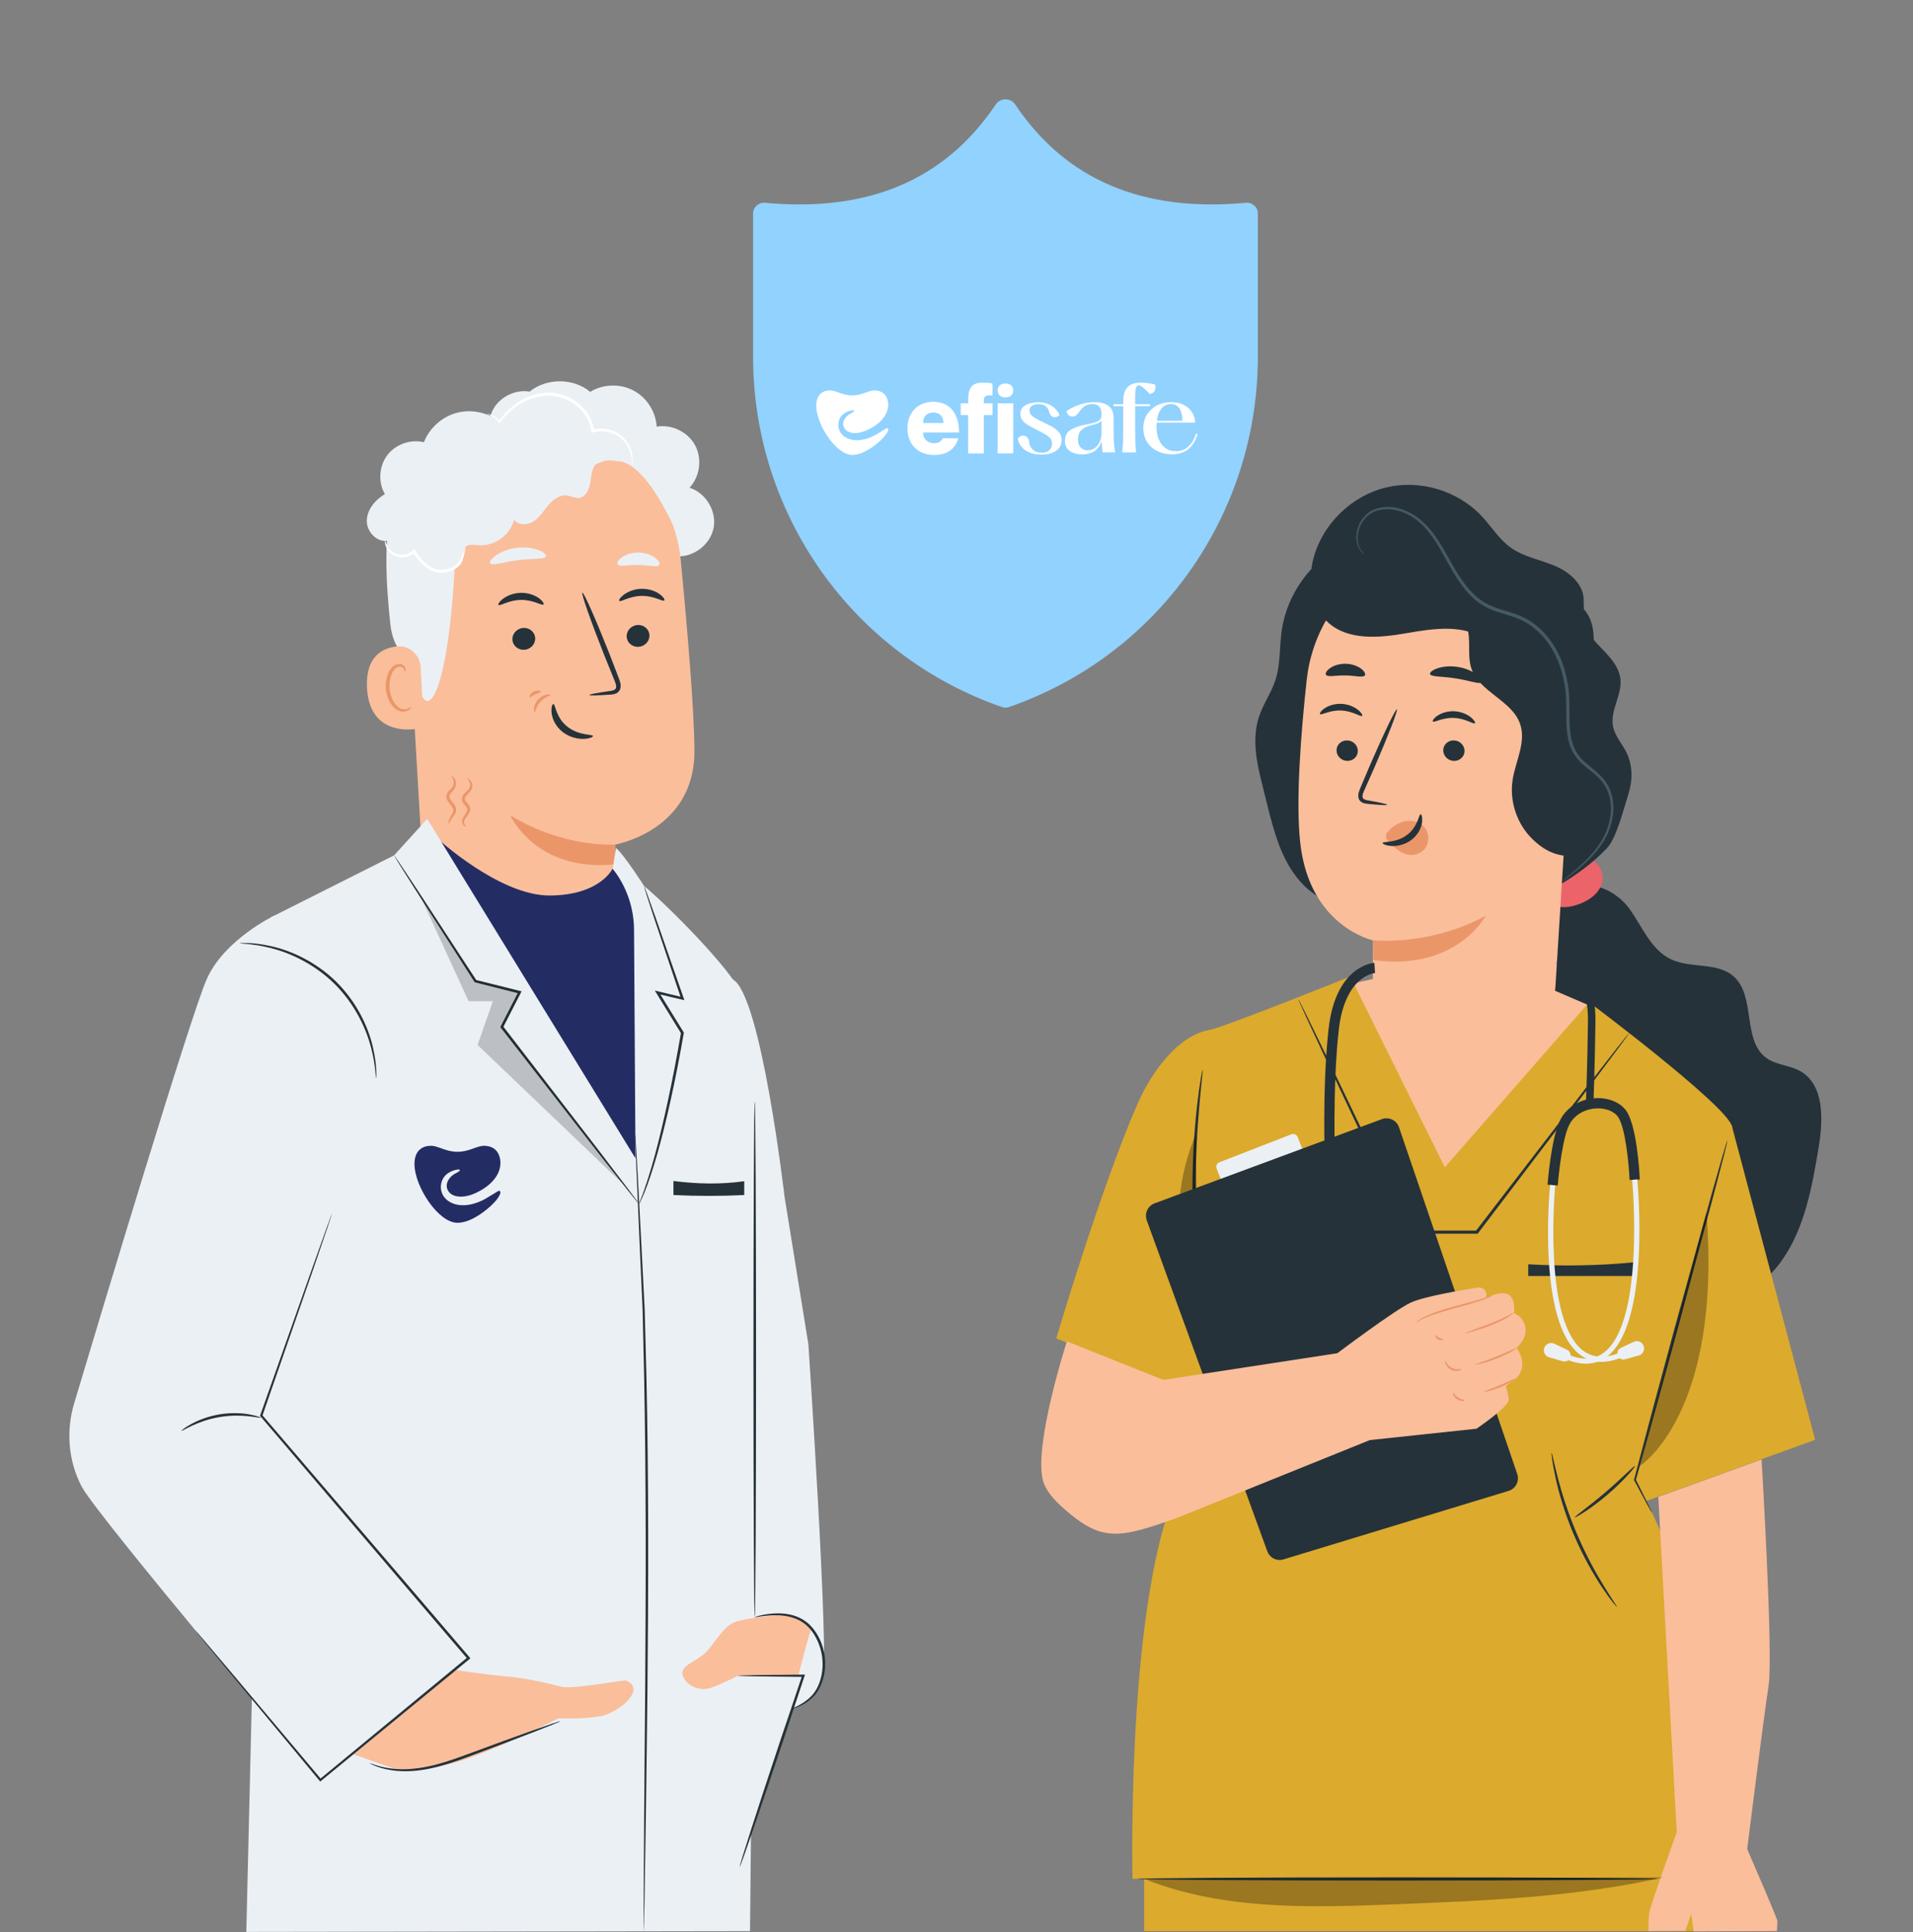 <svg xmlns="http://www.w3.org/2000/svg" id="Capa_1" data-name="Capa 1" viewBox="0 0 423.43 427.69"><rect x="0" y="0" width="423.43" height="427.69" fill="#808080" stroke="none"/><defs><style>      .cls-1 {        fill: #eb6469;      }      .cls-1, .cls-2, .cls-3, .cls-4, .cls-5, .cls-6, .cls-7, .cls-8, .cls-9, .cls-10, .cls-11 {        stroke-width: 0px;      }      .cls-2 {        fill: #ebf0f5;      }      .cls-3 {        fill: #fabe9b;      }      .cls-4 {        fill: #455a64;      }      .cls-5 {        fill: #dcaa2d;      }      .cls-6 {        fill: #232d64;      }      .cls-7 {        fill: #000;      }      .cls-8 {        fill: #263239;      }      .cls-9 {        fill: #eb9669;      }      .cls-12 {        opacity: .2;      }      .cls-13 {        opacity: .3;      }      .cls-10 {        fill: #fff;      }      .cls-11 {        fill: #91d2ff;      }    </style></defs><g><g><path class="cls-8" d="M348.49,197.51c3.58-3.27,9.45-.17,12.26,3.78,2.81,3.95,4.74,8.99,9.12,11.06,4.38,2.07,10.2.57,13.84,3.77,5.01,4.41,1.84,14.22,7.29,18.09,2.16,1.54,5.07,1.57,7.39,2.85,5.47,3.02,5.18,10.85,4.14,17.02-1.45,8.65-3.03,17.61-8.04,24.81-5,7.2-14.48,12.1-22.69,9.03-7.89-2.95-11.74-11.67-14.76-19.54-4.18-10.89-8.35-21.77-12.53-32.66-2.42-6.3-4.86-12.69-5.51-19.4-.65-6.71.69-13.91,5.1-19.01"></path><path class="cls-1" d="M350.94,190.15c2.54-.23,4.38,2.92,3.65,5.37-.74,2.44-3.15,4.02-5.58,4.79-1.36.43-2.82.68-4.21.36-1.39-.32-2.7-1.28-3.11-2.65-.43-1.44-.04-2.39,1.26-3.15,1.7-.99,2.7-1.78,4.03-2.47,2.04-1.05,1.93-1.2,3.97-2.25"></path><path class="cls-8" d="M350.23,135.05c-.48,2.97,1.61,5.71,3.7,7.88,2.09,2.17,4.46,4.47,4.75,7.47.34,3.5-2.3,6.86-1.66,10.32.41,2.2,2.06,3.93,3.03,5.94,1.37,2.82,1.34,6.19.37,9.17-.97,2.98-2.58,9.65-4.74,11.93-5.97,6.29-15.33,11.61-23.83,13.3-8.5,1.7-17.28,1.46-25.92.68-7.07-.64-15.23-.55-20.85-10.46-2.91-5.13-4.23-11.89-5.69-17.61-1.26-4.92-2.32-10.19-.72-15.02.93-2.81,2.71-5.28,3.63-8.1,1.15-3.52.87-7.32,1.4-10.98,1.14-7.93,6.29-15.17,13.4-18.86,7.11-3.68,16-3.71,23.13-.06"></path><rect class="cls-5" x="253.25" y="411.91" width="124.12" height="15.56"></rect><g><polygon class="cls-3" points="295.84 218.46 306.39 216.17 344.09 219.27 352.12 222.72 317.72 263 295.84 218.46"></polygon><g><path class="cls-5" d="M360.61,325.46s24.48-71.32,22.71-76.29c-1.77-4.97-31.58-27.32-31.58-27.32l-31.94,36.55-20.94-42.23s-27.98,11.26-31.2,11.82c-6.77,1.18-12.71,9.05-15.97,16.56-8.14,18.75-17.9,51.71-17.9,51.71l30.15,12.06,2.96-5.77c-1.58,7.34-4.8,21.4-8.3,32.02-9.2,27.87-7.92,81.33-7.92,81.33l122.59-.35s2.59-34.74.47-53.9c-2.13-19.16-13.13-36.19-13.13-36.19Z"></path><polygon class="cls-5" points="383.32 249.17 401.77 318.72 364.4 332.25 360.61 325.46 383.32 249.17"></polygon><path class="cls-8" d="M266.22,291.4s-.18-.75-.39-2.12c-.21-1.37-.47-3.36-.74-5.82-.54-4.92-1.08-11.76-1.14-19.33-.05-7.57.44-14.42,1.01-19.34.28-2.46.55-4.45.79-5.82.22-1.37.37-2.12.42-2.11.05,0,0,.77-.15,2.15-.15,1.38-.35,3.37-.56,5.83-.44,4.92-.85,11.75-.8,19.29.05,7.54.52,14.36.93,19.29.21,2.37.38,4.34.52,5.84.12,1.38.17,2.14.12,2.15Z"></path><path class="cls-8" d="M360.61,228.67s-.19.33-.62.91c-.46.63-1.08,1.48-1.87,2.55-1.69,2.25-4.08,5.44-7.04,9.38-6.06,7.97-14.44,19-23.91,31.45l-.1.14h-.17c-2.66,0-5.45,0-8.3,0-2.28,0-4.54,0-6.67,0h-.22s-.09-.2-.09-.2c-6.86-14.51-12.95-27.4-17.36-36.73-2.15-4.61-3.88-8.34-5.11-10.97-.57-1.26-1.02-2.25-1.35-2.98-.13-.31-.24-.57-.34-.78-.07-.18-.1-.27-.09-.27.01,0,.06.08.15.25.11.2.24.45.39.75.36.72.84,1.69,1.46,2.92,1.27,2.61,3.07,6.31,5.3,10.88,4.46,9.3,10.62,22.16,17.56,36.63l-.31-.2c2.13,0,4.38,0,6.67,0,2.84,0,5.64,0,8.3,0l-.27.14c9.54-12.4,17.99-23.38,24.09-31.31,3.03-3.89,5.48-7.03,7.21-9.25.83-1.04,1.49-1.87,1.97-2.48.45-.56.7-.85.72-.83Z"></path><path class="cls-8" d="M357.91,355.75s-.38-.37-.97-1.12c-.59-.74-1.4-1.86-2.34-3.27-1.89-2.82-4.23-6.91-6.27-11.69-2.02-4.79-3.33-9.32-4.04-12.64-.36-1.66-.6-3.01-.73-3.96-.13-.94-.18-1.46-.13-1.47.11-.02.5,2.04,1.33,5.31.84,3.27,2.2,7.74,4.21,12.48,2.01,4.74,4.27,8.83,6.04,11.7,1.77,2.88,2.98,4.59,2.89,4.65Z"></path><path class="cls-8" d="M348.6,335.85c-.11-.17,3.11-2.4,6.76-5.53,3.67-3.12,6.37-5.95,6.53-5.81.14.11-2.37,3.18-6.08,6.34-3.7,3.17-7.12,5.16-7.21,5.01Z"></path><path class="cls-8" d="M365.7,334.91s-.12-.15-.31-.47c-.21-.37-.47-.84-.79-1.41-.71-1.31-1.68-3.11-2.89-5.35l-.04-.07.02-.08c1.95-7.49,5.23-19.77,9-33.62,3.15-11.43,6-21.77,8.1-29.35,1.05-3.69,1.91-6.7,2.53-8.87.3-.99.54-1.78.72-2.4.17-.55.27-.83.3-.83.02,0-.03.3-.16.86-.15.63-.35,1.44-.6,2.44-.57,2.19-1.35,5.22-2.32,8.93-2.04,7.6-4.82,17.96-7.9,29.41-3.77,13.85-7.16,26.1-9.28,33.54l-.02-.15c1.14,2.28,2.06,4.1,2.73,5.44.28.59.51,1.07.7,1.45.15.33.22.51.21.52Z"></path><g class="cls-13"><path class="cls-7" d="M266.22,291.4c-6.63-12.33-7-27.4-1.54-40.29,0,0,.17,33.74,1.54,40.29Z"></path></g><g class="cls-13"><path class="cls-7" d="M362.97,324.5s18.22-11.41,14.74-56.15l-14.74,56.15Z"></path></g></g><path class="cls-8" d="M366.91,415.91c0,.19-25.76.35-57.54.35s-57.54-.16-57.54-.35,25.76-.35,57.54-.35,57.54.16,57.54.35Z"></path><g><path class="cls-3" d="M389.91,323.07s2.62,43.37,1.55,50.11c-1.06,6.74-4.88,37.26-4.88,37.26l-15.35-3.19-4.18-75.9,22.86-8.28Z"></path><path class="cls-3" d="M364.89,427.47c-.01-1.58,0-3.32.18-4.16.53-2.45,6.07-17.72,6.07-17.72l15.35,3.19s.09.21.26.59c1.25,2.88,6.67,15.34,6.67,15.91,0,.14-.05,1.31-.12,2.18l-18.43.06-.53-3.87s-.63,1.85-1.31,3.75l-8.15.06Z"></path></g></g><g class="cls-13"><path class="cls-7" d="M253.5,416c17.47,6.91,36.88,6.26,55.65,5.52,19.79-.79,39.71-1.59,59.03-5.95l-114.68.44Z"></path></g><g><g><path class="cls-3" d="M289.29,150.11c1.21-11.02,9.16-24.24,20.12-22.56l33.98,10.29c3.33.51,5.72,3.48,5.49,6.84l-4.59,73.63c-.6,9.59-7.86,17.44-17.38,18.78h0c-12.2,1.71-23.07-7.79-23.04-20.1.02-5.06.02-8.86.01-8.84,0,0-14.01-3-16.08-21.56-1.03-9.23.13-24.23,1.47-36.47Z"></path><path class="cls-8" d="M295.84,165.93c-.1,1.25.87,2.36,2.17,2.49,1.3.13,2.43-.77,2.53-2.02.1-1.25-.87-2.36-2.16-2.49-1.3-.13-2.44.77-2.54,2.02Z"></path><path class="cls-8" d="M292.19,158.07c.28.32,2.13-.92,4.67-.79,2.54.09,4.35,1.48,4.64,1.18.14-.13-.13-.7-.92-1.33-.77-.63-2.11-1.26-3.69-1.33-1.58-.06-2.94.46-3.74,1.02-.81.56-1.1,1.11-.96,1.25Z"></path><path class="cls-8" d="M319.46,165.93c-.1,1.25.87,2.36,2.17,2.49,1.3.13,2.43-.77,2.53-2.02.1-1.25-.87-2.36-2.17-2.49-1.3-.13-2.43.77-2.54,2.02Z"></path><path class="cls-8" d="M317.16,159.71c.28.32,2.13-.92,4.67-.79,2.54.09,4.35,1.48,4.64,1.18.14-.13-.13-.7-.92-1.33-.77-.63-2.11-1.26-3.69-1.33-1.58-.06-2.94.46-3.74,1.02-.81.56-1.1,1.11-.96,1.25Z"></path><path class="cls-8" d="M307.05,178.14c.02-.14-1.55-.49-4.1-.94-.65-.1-1.25-.25-1.34-.7-.13-.48.17-1.16.52-1.9.68-1.54,1.4-3.16,2.15-4.85,2.99-6.91,5.19-12.61,4.91-12.73-.28-.12-2.93,5.39-5.93,12.31-.72,1.71-1.41,3.33-2.07,4.89-.28.73-.74,1.54-.46,2.53.15.49.61.87,1.02,1,.41.15.78.17,1.1.2,2.57.26,4.17.34,4.19.2Z"></path><path class="cls-9" d="M303.9,208.14s12.36,1.38,24.98-5.43c0,0-6.57,12.38-24.93,9.8l-.05-4.36Z"></path><path class="cls-9" d="M307.15,184.2c1.31-1.68,3.37-2.65,5.28-2.49,1.32.11,2.59.79,3.26,1.98.67,1.19.63,2.92-.25,4.11-.99,1.34-2.77,1.71-4.19,1.29-1.42-.41-2.56-1.45-3.64-2.49-.3-.29-.6-.59-.76-.99-.16-.4-.14-.94.16-1.28"></path><path class="cls-8" d="M314.45,180.24c-.41-.04-.55,2.72-3,4.57-2.45,1.86-5.38,1.41-5.42,1.79-.05.17.63.57,1.87.66,1.22.1,3.01-.21,4.51-1.34,1.5-1.13,2.19-2.71,2.34-3.84.16-1.15-.12-1.85-.31-1.84Z"></path><path class="cls-8" d="M316.52,149.19c.22.7,2.77.49,5.74.99,2.98.44,5.34,1.42,5.77.82.19-.29-.2-.96-1.14-1.67-.93-.71-2.44-1.42-4.22-1.7-1.78-.28-3.43-.07-4.54.32-1.12.39-1.69.91-1.6,1.24Z"></path><path class="cls-8" d="M293.49,149.37c.42.6,2.2.08,4.31.15,2.11,0,3.87.57,4.31-.02.19-.28-.06-.88-.81-1.46-.74-.58-2.01-1.09-3.46-1.11-1.45-.02-2.73.44-3.49,1-.77.56-1.04,1.14-.86,1.43Z"></path></g><g><path class="cls-3" d="M341.84,170.24c.27-3.95,5.12-4.7,8.51-2.66,1.86,1.12,3.26,3.33,3.01,7.52-.66,11.18-11.75,8.21-11.75,7.88,0-.2-.08-8.12.23-12.74Z"></path><path class="cls-9" d="M345.27,178.95c.05-.03.19.15.51.32.31.17.86.3,1.45.12,1.21-.36,2.31-2.18,2.49-4.19.09-1.02-.07-2-.38-2.82-.29-.84-.79-1.44-1.38-1.58-.58-.17-1.03.16-1.18.47-.17.3-.11.53-.17.55-.03.03-.23-.2-.11-.66.06-.22.21-.48.48-.67.28-.2.68-.29,1.09-.22.86.11,1.59.95,1.93,1.85.39.91.59,2.01.49,3.16-.21,2.25-1.48,4.29-3.13,4.66-.8.16-1.44-.12-1.76-.4-.33-.3-.37-.55-.33-.57Z"></path></g></g><path class="cls-8" d="M293.26,257.57c0-.16-.65-16.69.81-29.79,1.56-13.96,9.79-14.63,10.14-14.65l.14,2.26-.07-1.13.08,1.13c-.27.02-6.71.69-8.04,12.65-1.44,12.94-.8,29.29-.8,29.45l-2.26.09Z"></path><g><g><g><path class="cls-2" d="M270.41,261.53l-1.12-2.85c-.22-.55.06-1.18.61-1.4l15.94-6.19c.55-.21,1.17.06,1.39.61l1.23,3.14-18.06,6.69Z"></path><path class="cls-8" d="M253.82,270.12l26.69,73.27c.53,1.46,2.11,2.25,3.6,1.79l49.81-15.16c1.58-.48,2.45-2.17,1.91-3.74l-26.17-76.75c-.53-1.56-2.24-2.37-3.78-1.8l-50.32,18.64c-1.51.56-2.28,2.23-1.73,3.74Z"></path></g><path class="cls-3" d="M236.15,296.92s-7.53,23.33-5.24,31.02c.57,1.92,2.22,3.92,4.38,5.84,8.59,7.65,12.26,6.87,25.6,2.08l44.28-17.88-8.34-18.56-39.34,6.03-21.34-8.53Z"></path></g><g><path class="cls-3" d="M329.02,286.65c.07-1.02-.92-1.8-1.94-1.64-3.22.51-11.89,1.97-14.82,3.33-3.62,1.69-16.25,11.21-16.25,11.21l7.22,19.22,23.57-2.51s7.33-4.93,7.18-6.52c-.08-.81-.68-2.92-.68-2.92l2.18-1.67c3.2-2.84.21-6.81.21-6.81,0,0,2.23-1.77,1.96-4.28-.29-2.64-2.51-3.35-2.51-3.35,0,0,.42-3.66-1.56-4.3-1.98-.65-4.88,1.07-4.88,1.07.19-.2.29-.5.31-.82Z"></path><path class="cls-9" d="M330.32,286.81s-.21.15-.63.34c-.42.19-1.03.44-1.81.71-1.55.54-3.73,1.14-6.13,1.8-2.4.66-4.55,1.31-6.04,1.95-1.5.62-2.3,1.24-2.34,1.19-.02-.02.17-.19.53-.48.37-.27.94-.62,1.69-.98,1.49-.72,3.65-1.43,6.05-2.09,2.41-.66,4.59-1.21,6.15-1.68,1.56-.46,2.5-.82,2.53-.76Z"></path><path class="cls-9" d="M335.12,290.57s-.48.47-1.4,1.03c-.92.56-2.25,1.21-3.77,1.79-1.52.59-2.92,1.03-3.94,1.33-1.02.3-1.66.46-1.68.41-.05-.13,2.44-1,5.46-2.14,1.51-.58,2.84-1.18,3.78-1.66.94-.48,1.51-.81,1.54-.76Z"></path><path class="cls-9" d="M335.75,298.36c.06.1-1.83,1.31-4.39,2.33-2.56,1.04-4.76,1.48-4.78,1.37-.03-.12,2.1-.74,4.62-1.77,2.53-1.01,4.49-2.04,4.55-1.93Z"></path><path class="cls-9" d="M335.49,305.14c.06.1-1.38,1.07-3.35,1.89-1.97.83-3.67,1.18-3.7,1.07-.03-.12,1.59-.65,3.53-1.47,1.94-.81,3.46-1.6,3.52-1.49Z"></path><path class="cls-9" d="M323.54,303.05s-.19.23-.62.34c-.43.11-1.08.12-1.71-.19-.63-.31-1.03-.84-1.2-1.24-.18-.41-.16-.69-.11-.7.11-.05.41,1.02,1.5,1.56,1.09.53,2.12.12,2.15.23Z"></path><path class="cls-9" d="M324.2,309.98c.04.11-.82.31-1.67-.24-.86-.54-1.04-1.4-.93-1.41.12-.05.44.6,1.16,1.05.71.46,1.43.48,1.44.61Z"></path><path class="cls-9" d="M319.43,296.46c.06.11-.51.39-1.13.06-.62-.33-.71-.96-.58-.97.12-.03.33.36.79.58.45.25.89.21.93.32Z"></path></g></g><path class="cls-8" d="M350.53,133.1c.2-3.56-3.01-6.41-6.29-7.81-3.28-1.4-6.95-2-9.85-4.07-2.57-1.84-4.25-4.63-6.4-6.94-5.28-5.67-13.7-8.19-21.22-6.37-7.52,1.82-13.86,7.92-15.96,15.37-1.42,5.04-.72,11.06,3.18,14.54,4.53,4.05,11.43,3.37,17.41,2.33,5.98-1.05,12.75-2.05,17.61,1.58,2.93,2.19,4.55,5.67,6.29,8.89,1.74,3.22,3.94,6.53,7.37,7.82,3.43,1.29,8.19-.63,8.43-4.29"></path><path class="cls-8" d="M350.52,189.24c-4.69.81-8.01-.24-11.4-3.57-3.39-3.34-5.04-8.35-4.31-13.05.65-4.15,3.01-8.32,1.68-12.3-1.76-5.26-9.01-7.08-10.8-12.33-1.04-3.05.07-6.56-1.12-9.55-1.12-2.82-4-4.51-6.82-5.62-2.82-1.11-5.86-1.91-8.2-3.84-2.34-1.93-3.73-5.48-2.11-8.05,12.6,1.88,24.97,5.26,36.77,10.06,2.74,1.11,5.6,2.44,7.17,4.94,1.66,2.65,1.48,6.01,1.24,9.13-1.15,15.19,3.27,23.31,2.12,38.51"></path><path class="cls-4" d="M345.46,195.32s.1-.05.28-.17c.21-.15.46-.33.77-.55.67-.49,1.65-1.23,2.87-2.24,1.21-1.02,2.67-2.32,4.1-4.08,1.42-1.75,2.83-4.04,3.37-6.88.59-2.77.32-6.28-1.93-8.98-1.11-1.32-2.54-2.33-3.85-3.48-1.33-1.13-2.42-2.55-2.96-4.29-1.15-3.49-.48-7.47-.85-11.58-.42-4.08-1.75-8.32-4.47-11.81-1.36-1.73-3-3.23-4.91-4.25-1.89-1.07-3.96-1.55-5.87-2.17-1.93-.59-3.69-1.45-5.13-2.71-1.46-1.24-2.63-2.74-3.66-4.27-2.04-3.08-3.52-6.35-5.47-9.1-.97-1.37-2.03-2.62-3.24-3.64-1.2-1.02-2.54-1.78-3.9-2.27-2.71-1.01-5.6-.79-7.55.53-1.92,1.38-2.67,3.42-2.82,5-.13,1.63.39,2.86.92,3.52.26.34.49.56.67.68.17.13.26.2.27.19,0-.01-.07-.09-.21-.24-.16-.14-.37-.37-.6-.71-.47-.66-.92-1.85-.75-3.4.18-1.51.96-3.44,2.76-4.68,1.82-1.19,4.56-1.38,7.13-.38,1.29.48,2.56,1.23,3.71,2.21,1.15.99,2.17,2.21,3.1,3.56,1.89,2.7,3.34,5.96,5.41,9.12,1.04,1.57,2.24,3.13,3.77,4.43,1.5,1.33,3.41,2.27,5.37,2.87,1.95.64,3.96,1.11,5.74,2.13,1.81.97,3.37,2.4,4.68,4.06,2.61,3.35,3.91,7.46,4.33,11.43.38,3.97-.31,8.01.92,11.72.57,1.85,1.8,3.42,3.18,4.56,1.36,1.17,2.77,2.15,3.81,3.39,2.1,2.48,2.42,5.8,1.88,8.48-.49,2.75-1.82,4.98-3.18,6.72-1.37,1.75-2.79,3.07-3.97,4.12-1.18,1.04-2.14,1.81-2.78,2.35-.64.53-.97.82-.96.84Z"></path><path class="cls-8" d="M338.27,279.86c7.8.45,15.63.31,23.4-.44v3.04h-23.4v-2.6Z"></path><g><g><path class="cls-8" d="M351.26,216.85c-1.2-2.06-2.47-3.99-6.55-5.06l-.11,1.72c2.35.29,4.24,2.49,5.23,4.17,1.14,1.95,1.7,4.81,1.65,8.51-.11,9.32-.45,18.2-.45,18.29l1.66.06c0-.09.34-8.99.45-18.33.05-4-.58-7.15-1.88-9.36Z"></path><path class="cls-8" d="M344.8,262.42l-2.26-.17c.03-.44.83-10.84,2.94-14.6,1.46-2.6,4.23-4.29,7.43-4.54,2.84-.22,5.47.76,6.9,2.57,2.53,3.21,3.09,14.17,3.15,15.41l-2.26.1c-.14-3.17-.9-11.87-2.66-14.1-.97-1.22-2.86-1.88-4.95-1.72-2.44.19-4.55,1.46-5.63,3.4-1.55,2.76-2.44,10.8-2.66,13.66Z"></path><path class="cls-2" d="M351.04,301.87c-1.82,0-3.82-.58-5.99-1.73l.53-1c3.64,1.93,6.7,2.1,9.09.51,9.55-6.38,6.63-38.14,6.6-38.46l1.13-.11c.13,1.33,3,32.76-7.1,39.51-1.28.85-2.7,1.28-4.26,1.28Z"></path></g><path class="cls-2" d="M347.53,300.6h0c-.28.61-.96.91-1.61.73l-2.93-.85c-.88-.2-1.42-1.08-1.22-1.95h0c.23-1,1.32-1.53,2.25-1.1l2.86,1.38c.67.32.95,1.12.64,1.8Z"></path><g><path class="cls-2" d="M354.48,301.46c-1.61,0-3.08-.44-4.39-1.32-9.91-6.69-7.11-36.58-6.98-37.85l1.13.11c-.03.3-2.86,30.49,6.49,36.8,2.44,1.64,5.58,1.48,9.34-.48l.52,1c-2.22,1.16-4.26,1.74-6.11,1.74Z"></path><path class="cls-2" d="M358.1,300.16h0c.28.61.96.92,1.6.74l2.94-.83c.88-.19,1.43-1.07,1.23-1.94h0c-.23-1-1.31-1.54-2.24-1.12l-2.87,1.36c-.67.32-.96,1.12-.65,1.79Z"></path></g></g></g><g><g><path class="cls-2" d="M109.03,90.85c1.47-2.94,4.97-4.71,8.21-4.17,3.75-3.06,9.68-3.03,13.4.06,2.84-1.74,6.59-1.86,9.54-.32,2.95,1.54,4.98,4.7,5.17,8.02,3.32-.58,6.92,1.17,8.51,4.14,1.59,2.97,1.07,6.93-1.25,9.38,3.64,1.12,6.08,5.23,5.33,8.96-.75,3.73-4.59,6.57-8.38,6.2l-38.95-23.21c-2.38-2.27-3.05-6.13-1.58-9.07Z"></path><g><g><path class="cls-3" d="M150.71,124.2c-1.63-17.11-16.13-30.1-33.31-29.85l-1.71.02c-18.4,1.34-27.53,17.72-25.68,36.07l3.56,61.28.2,2.98,42.61,7.9-.29-15.63s17.66-3.01,17.62-20.71c-.02-8.55-1.49-26.15-3.01-42.06Z"></path><path class="cls-9" d="M136.24,186.95s-11.29.84-23.29-6.45c0,0,5.64,12.66,23.28,10.81v-4.36Z"></path><path class="cls-8" d="M143.75,140.59c.07,1.33-1.01,2.49-2.4,2.59-1.39.09-2.57-.91-2.64-2.24-.07-1.33,1.01-2.49,2.4-2.59,1.39-.1,2.57.91,2.64,2.24Z"></path><path class="cls-8" d="M147.03,132.92c-.31.33-2.24-1.06-4.96-1.01-2.72,0-4.69,1.44-4.99,1.11-.15-.15.16-.75,1.02-1.39.85-.64,2.3-1.28,3.99-1.29,1.69-.01,3.13.59,3.96,1.21.85.63,1.14,1.22.98,1.37Z"></path><path class="cls-8" d="M118.46,141.25c.07,1.33-1.01,2.49-2.4,2.58-1.39.1-2.57-.91-2.64-2.24-.07-1.33,1.01-2.49,2.4-2.59,1.39-.1,2.57.91,2.64,2.24Z"></path><path class="cls-8" d="M120.3,133.81c-.31.33-2.25-1.05-4.96-1.01-2.72,0-4.69,1.44-4.99,1.11-.15-.15.16-.74,1.02-1.39.85-.64,2.3-1.28,3.99-1.29,1.69-.02,3.13.59,3.96,1.21.84.63,1.14,1.22.99,1.37Z"></path><path class="cls-8" d="M130.47,153.84c-.02-.15,1.67-.47,4.41-.86.69-.08,1.35-.23,1.46-.7.16-.5-.15-1.25-.49-2.05-.68-1.67-1.39-3.42-2.13-5.26-2.96-7.49-5.12-13.65-4.81-13.77.3-.12,2.95,5.86,5.91,13.35.71,1.85,1.4,3.61,2.04,5.29.27.79.74,1.67.4,2.72-.18.52-.68.91-1.13,1.03-.44.14-.83.16-1.18.18-2.75.19-4.46.23-4.48.07Z"></path><path class="cls-8" d="M122.49,155.84c.44-.03.49,2.92,3.05,4.98,2.55,2.07,5.7,1.69,5.72,2.1.04.18-.69.58-2.02.64-1.3.06-3.21-.33-4.78-1.59-1.56-1.26-2.25-2.97-2.37-4.18-.13-1.23.19-1.97.39-1.95Z"></path><path class="cls-2" d="M120.85,123.14c-.26.74-2.98.43-6.16.86-3.19.37-5.75,1.34-6.19.68-.19-.31.25-1.02,1.28-1.75,1.02-.73,2.66-1.43,4.57-1.67,1.91-.24,3.67.04,4.84.5,1.18.45,1.78,1.03,1.67,1.38Z"></path><path class="cls-2" d="M145.92,125.06c-.47.62-2.35.01-4.61.01-2.25-.08-4.15.48-4.6-.16-.2-.31.09-.93.92-1.53.81-.59,2.18-1.09,3.73-1.07,1.55.03,2.9.57,3.69,1.19.8.62,1.08,1.26.87,1.56Z"></path><path class="cls-2" d="M148.89,116.11s-4.83-11.02-10.21-13.52c-6.52-3.04-9.2,4.1-15.39,2.47-6.19-1.63-12.41-4.55-18.64.31-6.82,5.32-3.54,8.93-3.85,16.79-1.26,31.86-6.95,40.95-8.82,25.98-.2-1.64-4.78-2.88-5.56-9.81-1.01-8.99-1.51-19.91.4-26.33,1.62-5.41,4.63-9.17,10.08-13.35,8.6-6.6,20.53-6.91,28.65-6.21,8.12.7,23.88,9.8,23.34,23.69Z"></path><path class="cls-3" d="M93.1,147.64c-.15-2.73-2.54-4.85-5.25-4.55-3.3.36-6.94,2.29-6.62,9.11.56,12.09,12.59,9.03,12.59,8.69,0-.24-.43-8.18-.71-13.24Z"></path><path class="cls-9" d="M90.97,156.45c-.05-.04-.2.16-.55.34-.34.17-.93.31-1.57.11-1.3-.41-2.47-2.39-2.63-4.56-.08-1.1.1-2.16.45-3.04.33-.9.87-1.55,1.51-1.69.63-.18,1.11.19,1.27.52.18.33.11.58.18.59.04.03.25-.22.13-.71-.06-.24-.22-.52-.51-.74-.3-.22-.73-.32-1.18-.25-.93.11-1.73,1-2.11,1.98-.44.98-.67,2.17-.57,3.4.19,2.43,1.54,4.66,3.32,5.08.86.18,1.56-.11,1.91-.41.36-.32.41-.59.37-.61Z"></path></g><path class="cls-2" d="M93,124.19c1.59,1.05,3.26,2.13,5.16,2.29,1.9.16,4.05-.96,4.34-2.84.13-.84-.09-1.82.46-2.48.65-.79,1.87-.56,2.89-.47,3.52.32,7.09-2.22,7.94-5.65.92,1.33,3.01,1.24,4.35.35,1.34-.89,2.2-2.34,3.24-3.57,1.04-1.23,2.52-2.34,4.12-2.14.9.11,1.74.63,2.64.54,1.59-.16,2.34-2.04,2.55-3.62.22-1.58.38-3.42,1.71-4.3,1.24-.81,2.86-.38,4.32-.18,1.47.19,3.35-.18,3.7-1.61.19-.75-.15-1.54-.57-2.19-1.93-2.94-6.05-4.2-9.29-2.83-1.24-3.98-5.03-7.04-9.18-7.42-4.15-.38-8.43,1.95-10.37,5.64-2.59-2.28-6.32-3.2-9.68-2.39-3.36.82-6.25,3.35-7.5,6.57-2.95-.73-6.29.46-8.12,2.89-1.83,2.43-2.04,5.97-.52,8.6-2.16,1.27-3.99,3.46-4,5.97,0,2.5,2.47,4.96,4.87,4.27-.95,1.96-.12,4.6,1.79,5.66,1.91,1.06,4.58.39,5.76-1.45"></path></g><path class="cls-10" d="M85.19,119.61s-.21,1.02.79,2.31c.49.61,1.33,1.25,2.45,1.41,1.09.17,2.42-.12,3.43-1.05l-.51-.07c.61,1.03,1.42,2.08,2.46,2.98.67.57,1.41,1.06,2.22,1.34.8.31,1.7.32,2.44.19,1.53-.19,2.86-1.03,3.46-2.05.63-1,.82-1.92.94-2.53.11-.62.12-.97.08-.98-.05-.01-.15.32-.34.91-.2.58-.46,1.45-1.08,2.32-1.12,1.75-4.85,2.69-7.27.28-.97-.83-1.75-1.83-2.34-2.79l-.22-.35-.29.28c-.82.79-1.96,1.08-2.9.97-.96-.1-1.72-.6-2.21-1.12-.99-1.09-.99-2.08-1.1-2.04Z"></path><path class="cls-10" d="M107.65,91.65s.32.08.86.3c.53.22,1.32.67,1.9,1.57l.15.23.16-.23c1.11-1.53,2.98-3.51,5.78-4.82,1.39-.64,3.02-1.09,4.75-1.11,1.72-.03,3.53.44,5.15,1.39,1.25.74,2.31,1.73,3.09,2.85.77,1.13,1.24,2.39,1.38,3.63l.04.38.37-.11c1.81-.53,3.67-.2,5.04.54,1.39.74,2.28,1.88,2.79,2.91,1.01,2.11.68,3.59.81,3.57.03,0,.12-.34.13-.99,0-.65-.09-1.63-.59-2.75-.48-1.1-1.4-2.37-2.89-3.21-1.46-.84-3.46-1.24-5.48-.68l.41.28c-.14-1.35-.64-2.73-1.46-3.95-.83-1.21-1.97-2.27-3.3-3.06-1.72-1.02-3.67-1.52-5.51-1.46-1.84.04-3.55.54-5,1.24-2.91,1.42-4.77,3.53-5.83,5.16h.31c-.69-.96-1.57-1.37-2.15-1.55-.59-.17-.93-.14-.93-.11Z"></path><path class="cls-9" d="M118.36,157.66c.2,0,.25-1.28,1.27-2.35.98-1.1,2.24-1.27,2.23-1.47,0-.09-.34-.18-.89-.08-.54.1-1.27.45-1.85,1.08-.58.63-.86,1.39-.91,1.94-.05.56.07.89.16.88Z"></path><path class="cls-9" d="M117.23,154.33c.17.1.6-.33,1.24-.62.63-.31,1.23-.39,1.26-.58.05-.18-.72-.45-1.56-.05-.84.4-1.11,1.17-.94,1.25Z"></path><path class="cls-9" d="M103.2,182.85c0-.06-.18-.09-.33-.31-.15-.22-.27-.64-.04-1.07.19-.46.73-.87,1.1-1.66.18-.37.23-.96-.03-1.41-.24-.44-.58-.72-.79-1.02-.94-1.2,1.78-2.05,1.43-3.59-.07-.65-.4-1.07-.67-1.28-.28-.21-.47-.23-.49-.19-.08.07.65.46.67,1.5.01.51-.3.95-.88,1.44-.27.25-.61.56-.81,1.01-.24.44-.14,1.14.18,1.52.29.4.61.66.76.95.16.27.15.54.04.84-.22.59-.76,1.1-.96,1.72-.24.63.02,1.22.3,1.44.3.24.53.16.52.13Z"></path><path class="cls-9" d="M99.44,182.32c.06,0,.06-.18.15-.44.09-.26.32-.6.66-1.02.16-.22.35-.46.51-.78.16-.31.27-.75.16-1.18-.21-.87-.93-1.41-1.27-2.03-.39-.62-.05-1.14.46-1.67.24-.27.49-.55.64-.89.15-.34.19-.68.18-.99-.12-1.26-.97-1.62-.97-1.53-.09.07.51.54.47,1.54-.02.5-.27.95-.8,1.44-.24.26-.55.54-.74,1-.2.46-.1,1.05.14,1.45.48.8,1.11,1.28,1.26,1.85.17.53-.19,1.08-.46,1.53-.28.46-.5.9-.52,1.24-.03.34.07.51.11.5Z"></path></g><path class="cls-6" d="M96.53,185.37s13.93,12.92,25.15,12.86c11.22-.06,13.92-5.96,13.92-5.96l6.32,8.05s.6,52.48,1.3,53.4c.7.91-6.6,5.48-6.6,5.48l-37.25-53.46-2.84-20.37Z"></path><g><path class="cls-2" d="M175.42,378.2s5.27-1.74,6.71-6.62-3.2-74.02-3.2-74.02l-5.28-32.67s-5.19-44.89-11.49-48.1l-9.77,44.45,7.18,104.23,15.85,12.74Z"></path><path class="cls-2" d="M135.61,192.28h0l.74-4.56c1.69,1.33,6.2,8.37,6.2,8.37,6.19,5.23,19.1,18.45,21.44,23.62,3.34,7.34,3.67,41.05,3.67,41.05l-1.65,166.71-111.49.17,1.8-75.53,3.54-149,27.37-13.77,7.33-8.07,46.1,75.14-.32-50.6c-.03-4.91-1.69-9.67-4.73-13.53Z"></path><path class="cls-2" d="M18.04,328.99c-2.93-5.65-3.45-12.23-1.63-18.33,6.27-20.95,25.78-85.81,29.33-93.88,3.9-8.85,15.03-14.13,15.03-14.13l17.12,44.96-4.35,20.96-15.69,44.78h0l45.89,53.69-32.8,26.98s-49.46-58.51-52.79-64.85c-.03-.06-.07-.13-.1-.19Z"></path><path class="cls-3" d="M138.48,371.99c-.34-.13-11.99,1.98-14.2,1.4-2.21-.58-7.1-1.86-12.45-2.33-5.35-.47-11.23-1.44-11.23-1.44l-22.64,18.62,9.31,3.3s5.94.93,14.31-1.63c8.38-2.56,22-9.54,22-9.54,0,0,5.35.23,9.31-.47,3.96-.7,10.47-6.05,5.59-7.91Z"></path><path class="cls-8" d="M142.52,427.64s-.02-.15-.03-.46c0-.33,0-.77-.02-1.34,0-1.21,0-2.94,0-5.15.03-4.5.07-10.96.11-18.93.12-15.98.38-38.05.34-62.43-.02-12.19-.14-23.81-.34-34.37-.12-5.28-.23-10.3-.34-14.99-.21-4.69-.41-9.06-.59-13.05-.34-7.96-.62-14.41-.82-18.9-.08-2.21-.15-3.93-.19-5.14-.01-.57-.03-1.01-.04-1.34,0-.3,0-.46,0-.46.01,0,.03.15.05.45.02.33.05.77.09,1.33.07,1.21.17,2.93.3,5.14.24,4.49.58,10.94,1,18.9.2,3.99.43,8.36.66,13.06.12,4.7.25,9.72.39,15,.23,10.57.36,22.18.38,34.38.04,24.38-.29,46.46-.51,62.44-.13,7.97-.23,14.42-.3,18.92-.05,2.21-.08,3.94-.11,5.14-.02.57-.03,1.01-.04,1.34-.01.3-.02.46-.03.46Z"></path><path class="cls-8" d="M87.22,189.33s.14.16.38.5c.26.38.6.88,1.03,1.51.91,1.37,2.19,3.3,3.79,5.71,3.24,4.96,7.77,11.89,13.05,19.98l-.16-.12c3.09.77,6.38,1.59,9.78,2.44l.36.09-.17.33c-1.09,2.13-2.24,4.37-3.41,6.65-.18.35-.36.7-.52,1.02l-.03-.31c8.38,10.88,15.93,20.68,21.43,27.81,2.69,3.53,4.87,6.4,6.42,8.44.72.97,1.3,1.74,1.72,2.31.17.24.32.44.44.61.1.14.14.21.13.22,0,0-.07-.06-.18-.18-.13-.16-.29-.34-.48-.57-.44-.55-1.05-1.3-1.81-2.24-1.58-2.01-3.81-4.84-6.56-8.32-5.53-7.11-13.13-16.87-21.57-27.71l-.11-.15.09-.17c.17-.32.34-.67.52-1.02,1.17-2.28,2.32-4.52,3.41-6.65l.19.42c-3.4-.86-6.68-1.69-9.77-2.47l-.11-.03-.06-.09c-5.22-8.14-9.68-15.11-12.88-20.1-1.54-2.45-2.78-4.41-3.66-5.8-.4-.65-.71-1.16-.95-1.56-.21-.36-.32-.55-.3-.55Z"></path><path class="cls-8" d="M141.45,266.53s.07-.27.25-.75c.17-.49.49-1.18.8-2.12.66-1.85,1.53-4.57,2.46-7.97,1.84-6.81,3.94-16.38,5.78-27.11l.04.2c-.27-.44-.56-.92-.86-1.39-1.59-2.59-3.14-5.12-4.62-7.53l-.36-.59.68.16c1.89.45,3.72.89,5.48,1.32l-.32.36c-2.44-7.27-4.52-13.49-6.02-17.97-.7-2.17-1.27-3.91-1.68-5.17-.17-.56-.31-1.02-.42-1.39-.09-.32-.13-.48-.11-.49.01,0,.08.15.2.46.13.36.3.8.51,1.36.45,1.25,1.06,2.98,1.83,5.12,1.55,4.46,3.71,10.66,6.23,17.9l.16.47-.49-.12c-1.76-.42-3.6-.85-5.49-1.29l.31-.43c1.49,2.42,3.04,4.94,4.64,7.53.29.48.59.95.86,1.39l.06.09-.02.11c-1.85,10.75-4.02,20.32-5.97,27.13-.99,3.4-1.91,6.11-2.65,7.94-.35.92-.7,1.61-.9,2.08-.22.47-.34.71-.36.7Z"></path><path class="cls-3" d="M173.44,357.42s-8.42.57-11.1,1.79c-2.68,1.22-4.54,5.36-6.65,7.06-2.11,1.7-5.28,2.55-4.55,4.68.73,2.13,3.65,3.59,6.33,2.62,2.68-.97,5.84-2.62,5.84-2.62h13.39s2.68-10.59,2.92-10.44c.24.15-3.76-3.11-6.18-3.1Z"></path><path class="cls-8" d="M167.06,243.86c.16,0,.29,25.55.29,57.06s-.13,57.07-.29,57.07-.29-25.55-.29-57.07.13-57.06.29-57.06Z"></path><path class="cls-8" d="M43.3,360.98s.19.19.53.57c.35.41.85.98,1.48,1.72,1.31,1.54,3.2,3.77,5.61,6.61,4.85,5.76,11.78,13.99,20.19,23.99l-.34-.03c9.43-7.78,20.63-17.01,32.77-27.02l-.04.41c-3.4-3.97-6.95-8.12-10.57-12.36-13.01-15.25-25.14-29.47-35.29-41.36l-.09-.11.05-.13c4.76-13.45,8.71-24.63,11.48-32.47,1.39-3.88,2.49-6.94,3.24-9.05.37-1.02.66-1.81.87-2.37.2-.54.32-.81.32-.81,0,0-.07.29-.25.83-.19.57-.46,1.37-.8,2.4-.73,2.12-1.78,5.19-3.11,9.09-2.73,7.86-6.61,19.06-11.29,32.54l-.05-.24c10.17,11.88,22.32,26.07,35.36,41.3,3.62,4.23,7.17,8.39,10.56,12.36l.19.23-.23.19c-12.16,9.98-23.38,19.19-32.83,26.94l-.18.15-.15-.18c-8.35-10.05-15.22-18.33-20.03-24.12-2.37-2.88-4.23-5.14-5.51-6.7-.61-.76-1.09-1.35-1.43-1.77-.32-.4-.47-.62-.47-.62Z"></path><path class="cls-8" d="M53,208.8s.16-.04.48-.05c.31,0,.78-.03,1.38,0,1.2.03,2.93.21,5.02.67,4.16.89,9.85,3.28,14.56,7.92,4.7,4.65,7.16,10.31,8.1,14.46.49,2.09.68,3.82.73,5.01.04.6.02,1.06.02,1.38,0,.31-.02.48-.04.48-.05,0-.09-.66-.21-1.84-.12-1.18-.37-2.88-.91-4.93-1.04-4.07-3.51-9.59-8.11-14.14-4.61-4.55-10.16-6.95-14.24-7.94-2.05-.51-3.76-.74-4.94-.85-1.18-.11-1.84-.14-1.84-.19Z"></path><path class="cls-8" d="M40.17,316.71c-.04-.05.75-.73,2.23-1.53,1.47-.8,3.65-1.67,6.19-2.1,2.54-.41,4.89-.3,6.53,0,1.65.29,2.62.67,2.6.74-.02.2-4.06-1-9.04-.15-4.99.79-8.42,3.23-8.51,3.05Z"></path><polygon class="cls-2" points="166.57 370.95 177.84 370.95 163.75 413.23 159.57 383.73 166.57 370.95"></polygon><path class="cls-8" d="M163.31,370.95s.36-.05,1.04-.08c.76-.02,1.74-.04,2.95-.07,2.63-.03,6.24-.06,10.53-.11h.35s-.11.33-.11.33c-1.37,4.15-2.98,9.04-4.71,14.26-2.58,7.74-4.95,14.74-6.69,19.8-.86,2.46-1.57,4.48-2.09,5.98-.24.65-.44,1.18-.6,1.62-.14.37-.23.56-.25.55s.03-.21.13-.59c.13-.44.29-.99.49-1.65.48-1.51,1.12-3.55,1.91-6.04,1.64-5.09,3.94-12.11,6.52-19.85,1.75-5.21,3.39-10.09,4.79-14.24l.24.33c-4.3-.04-7.91-.08-10.53-.11-1.21-.03-2.19-.05-2.95-.07-.68-.02-1.04-.05-1.04-.08Z"></path><path class="cls-8" d="M167.06,357.99s.45-.21,1.32-.41c.87-.2,2.14-.44,3.75-.45,1.59,0,3.58.22,5.47,1.31,1.91,1.07,3.39,3.09,4.25,5.39,1.75,4.68.42,9.62-1.94,11.87-1.16,1.14-2.35,1.73-3.16,2.08-.83.34-1.31.46-1.32.42-.02-.04.44-.23,1.22-.63.77-.41,1.89-1.04,2.96-2.16,2.15-2.19,3.36-6.91,1.68-11.38-.82-2.2-2.21-4.11-3.97-5.12-1.75-1.04-3.65-1.31-5.2-1.36-3.13-.03-5.04.57-5.06.45Z"></path><path class="cls-8" d="M81.85,390.3c.03-.13,2.28,1.11,6.27,1.31,1.98.1,4.35-.08,6.91-.65,2.57-.55,5.32-1.48,8.17-2.54,5.72-2.12,10.92-4.02,14.69-5.36,1.81-.63,3.32-1.16,4.47-1.56,1.06-.36,1.65-.54,1.67-.5s-.55.29-1.59.71c-1.14.45-2.62,1.03-4.41,1.74-3.73,1.44-8.9,3.4-14.63,5.53-2.87,1.06-5.65,1.98-8.26,2.51-2.61.55-5.04.69-7.05.53-2.02-.15-3.61-.59-4.67-.98-.53-.2-.93-.37-1.19-.51-.26-.14-.4-.22-.39-.23Z"></path><g class="cls-12"><polyline class="cls-7" points="138.32 262.48 136.62 260.86 105.71 231.31 109.09 221.63 103.73 221.63 92.98 198.23 105.25 217.19 115.02 219.65 111.09 227.32"></polyline></g></g><path class="cls-8" d="M149.06,261.42v3.11c5.22.26,10.45.26,15.67,0v-3.06c-5.08.72-10.32.64-15.67-.05Z"></path></g></g><path class="cls-11" d="M220.41,23.11c1-1.5,3.29-1.5,4.29,0,11.2,16.76,28.31,23.9,51.08,21.78,1.4-.13,2.64.96,2.64,2.37v31.69c0,35.06-22.17,66.19-55.12,77.57-.48.17-1.01.17-1.49,0-32.95-11.38-55.12-42.52-55.12-77.57v-31.69c0-1.41,1.24-2.5,2.64-2.37,22.77,2.13,39.87-5.02,51.08-21.78Z"></path><g><path class="cls-10" d="M193.95,96.18c-2.04,1.17-4.54,1.74-6.5.78h0c-2.1-1.03-2.28-3.29-1.38-4.65.89-1.35,2.88-1.62,2.98-1.44.11.19-.28.42-.89.73-1.05.55-2.04,1.97-1.23,3.24.79,1.22,2.88,1.38,5.17.3,2.33-1.09,4.57-3.08,4.5-5.7-.15-2.4-1.75-3.02-3.02-3.02-1.42,0-2.72,1.11-4.94,1.11s-3.52-1.11-4.94-1.11c-1.34,0-3.03.68-3.03,3.39,0,4.12,4.39,10.9,7.98,10.9h0c1.24,0,3.07-.58,5.38-2.45,2.2-1.78,2.77-3.07,2.53-3.38-.24-.31-.37.02-2.6,1.3Z"></path><g><path class="cls-10" d="M206.57,88.94c-3.53,0-5.72,2.51-5.72,5.89s2.23,5.89,5.91,5.89c3.01,0,4.74-1.47,5.35-3.7h-3.44c-.22.54-.78,1.1-1.97,1.1s-2.38-.82-2.38-2.38h7.97c0-4.03-1.93-6.8-5.72-6.8ZM204.32,93.63c0-1.54.93-2.32,2.25-2.32s2.25.78,2.25,2.32h-4.5Z"></path><path class="cls-10" d="M214.3,88.52v.76h-1.65v2.6h1.65v8.49h3.46v-8.49h1.93v-2.6h-1.93v-.48c0-1.3.45-1.3,1.93-1.3v-2.6c-.63-.13-1.17-.22-2.14-.22-2.53,0-3.25,1.34-3.25,3.83Z"></path><rect class="cls-10" x="220.82" y="89.28" width="3.46" height="11.08"></rect><path class="cls-10" d="M222.55,84.89c-.97,0-1.73.54-1.73,1.54s.76,1.54,1.73,1.54,1.73-.52,1.73-1.54-.76-1.54-1.73-1.54Z"></path><path class="cls-10" d="M233.24,94.65c-.51-.3-1.27-.68-2.28-1.16-1.15-.54-1.95-.98-2.4-1.34-.45-.36-.68-.78-.68-1.27,0-.46.18-.81.54-1.05.36-.24.84-.36,1.45-.36.73,0,1.27.16,1.63.47.36.31.62.78.78,1.41.09.33.25.58.47.75.22.17.46.26.72.26.45,0,.8-.19,1.05-.58-.46-.88-1.09-1.56-1.89-2.03-.8-.48-1.73-.72-2.8-.72s-1.99.21-2.78.64c-.8.42-1.2,1.08-1.2,1.96,0,.55.16,1.02.47,1.42.31.39.7.73,1.17,1.02.47.28,1.16.66,2.07,1.12.92.46,1.6.83,2.04,1.11.44.28.76.55.96.83.2.28.3.61.3,1.02,0,.61-.19,1.11-.57,1.49-.38.38-.93.57-1.66.57-.92,0-1.62-.25-2.09-.74-.47-.49-.73-1.1-.77-1.83-.06-.39-.22-.69-.48-.9-.26-.22-.55-.32-.86-.32-.22,0-.44.06-.65.19-.21.13-.38.31-.51.55.27,1.13.87,2,1.8,2.59.93.6,2.08.89,3.45.89s2.46-.29,3.26-.87c.8-.58,1.21-1.36,1.21-2.32,0-.66-.16-1.2-.49-1.64-.33-.44-.75-.81-1.25-1.11Z"></path><path class="cls-10" d="M246.49,95.64v-3.22c-.02-2.26-1.45-3.4-4.29-3.4-1.12,0-2.21.19-3.28.56-1.07.37-2.03.85-2.86,1.43.06.37.21.67.46.88.25.22.53.32.84.32.22,0,.44-.06.66-.17.22-.11.41-.28.57-.5l.29-.38c.27-.36.51-.65.74-.88.22-.23.52-.43.89-.59.37-.16.83-.25,1.36-.25.64,0,1.13.2,1.46.59.34.39.5.96.5,1.71,0,.66-.24,1.13-.71,1.42-.48.29-1.25.53-2.32.73-1.49.25-2.71.64-3.66,1.17-.95.53-1.43,1.38-1.43,2.56,0,1,.37,1.74,1.11,2.23.74.49,1.63.74,2.67.74,1.16,0,2.1-.26,2.83-.78.72-.52,1.23-1.23,1.53-2.12.03.82.1,1.64.2,2.46h2.79c-.15-.82-.24-1.53-.28-2.13-.04-.6-.06-1.4-.06-2.38ZM243.83,95.68c0,1.16-.28,2.12-.85,2.87-.57.75-1.32,1.13-2.26,1.13-.64,0-1.15-.21-1.54-.63-.39-.42-.58-1.03-.58-1.83s.22-1.45.67-1.93c.45-.48,1.12-.85,2.03-1.08.8-.21,1.38-.38,1.72-.51.34-.13.61-.34.8-.63v2.61Z"></path><path class="cls-10" d="M251.26,95.55v-3.99h0v-1.66h3.28v-.42h-3.28v-.31c0-.14,0-.29,0-.43v-.19h0c-.01-2.91-.01-4.89,3.23-1.33.47-.09.87-.27,1.07-.68.2-.4.25-.87.15-1.4-1.15-.26-1.43-.33-2.1-.39-.05,0-.1-.01-.15-.01-.06,0-.13-.01-.2-.02h0c-.23-.01-.45-.02-.66-.02-2.24,0-3.96.75-3.99,4.14h0v.65h-2.15v.42h2.15v5.65c0,.89-.01,1.64-.03,2.23-.02.6-.09,1.39-.19,2.37h3.08c-.09-.98-.15-1.77-.17-2.37-.02-.6-.03-1.34-.03-2.23Z"></path><path class="cls-10" d="M262.98,98.91c-.77.65-1.68.97-2.73.97-.91,0-1.68-.24-2.32-.72-.64-.48-1.12-1.11-1.45-1.91-.33-.8-.49-1.68-.49-2.65,0-.25.01-.6.04-1.05h8.51c-.01-.8-.23-1.55-.66-2.25-.42-.69-1.04-1.25-1.84-1.66-.8-.42-1.75-.63-2.84-.63s-2.1.23-3.03.69c-.93.46-1.68,1.13-2.25,2.01-.57.88-.85,1.91-.85,3.08s.28,2.22.85,3.09c.57.87,1.33,1.54,2.29,2s2.03.69,3.21.69c2.9,0,4.8-1.51,5.68-4.54h-.38c-.39,1.25-.97,2.2-1.74,2.85ZM257.11,90.4c.54-.63,1.23-.95,2.04-.95.86,0,1.51.33,1.93.99.42.66.64,1.56.64,2.69h-5.65c.15-1.19.5-2.1,1.04-2.74Z"></path></g></g><path class="cls-6" d="M107.6,265.28c-2.43,1.39-5.42,2.08-7.76.93h0c-2.5-1.23-2.73-3.92-1.64-5.55,1.07-1.61,3.43-1.94,3.56-1.72.13.22-.33.5-1.06.87-1.25.66-2.44,2.35-1.46,3.86.94,1.45,3.44,1.65,6.17.36,2.78-1.3,5.45-3.67,5.36-6.8-.18-2.86-2.08-3.6-3.61-3.6-1.7,0-3.25,1.33-5.9,1.33s-4.2-1.33-5.9-1.33c-1.6,0-3.62.81-3.62,4.04,0,4.91,5.24,13.01,9.52,13.01h0c1.48,0,3.66-.69,6.42-2.92,2.63-2.13,3.31-3.67,3.02-4.04-.29-.37-.44.03-3.11,1.55Z"></path></svg>